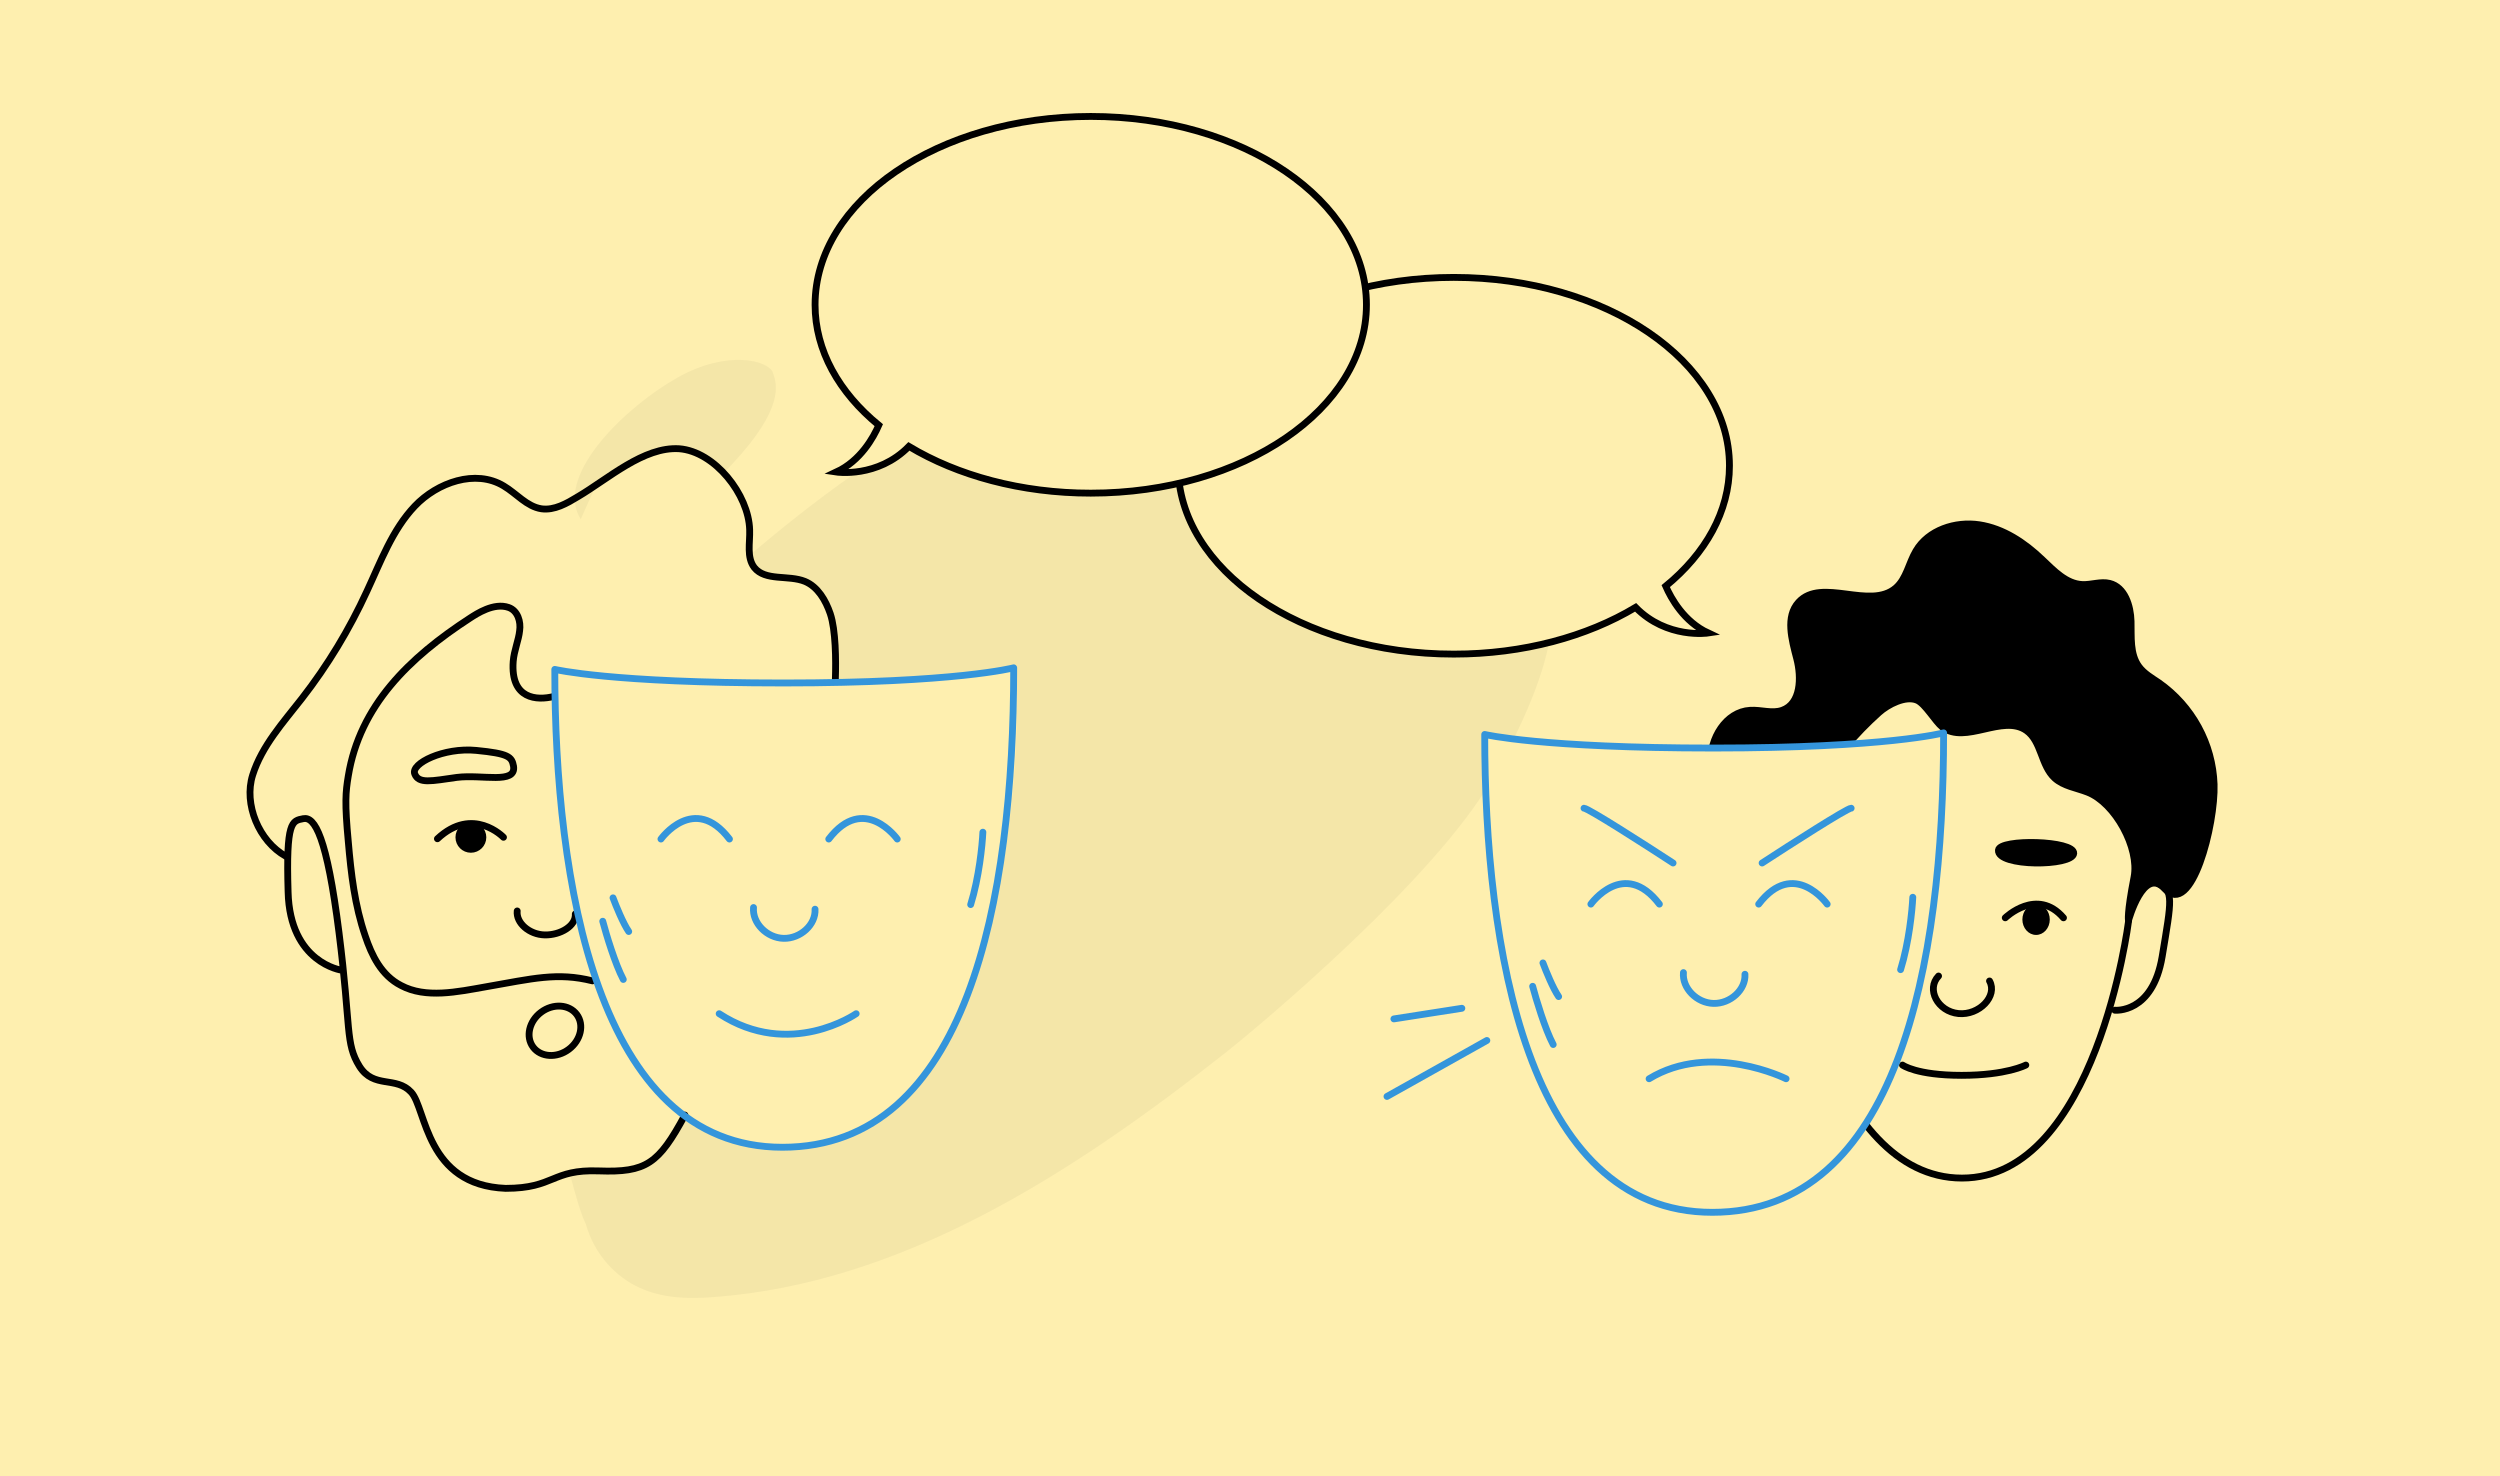 <?xml version="1.0" encoding="UTF-8"?> <svg xmlns="http://www.w3.org/2000/svg" width="730" height="431" viewBox="0 0 730 431" fill="none"> <rect width="730" height="431" fill="#FEEFAF"></rect> <path opacity="0.04" d="M171.014 357.226C173.507 366.376 179.919 372.954 186.884 376.081C193.85 379.208 201.373 379.306 208.713 378.719C262.625 374.642 311.482 344.013 357.846 307.386C369.169 298.441 418.958 256.451 435.397 227.998C442.148 216.302 450.674 199.354 452.803 184.913C455.141 169.021 454.453 150.609 447.134 139.552C437.047 124.28 423.147 121.021 404.076 126.721C390.459 130.792 380.562 137.092 366.626 137.059C356.345 137.059 350.567 129.69 346.423 125.765C334.402 114.365 322.885 111.594 308.167 113.6C293.448 115.605 279.398 119.966 265.851 127.849C243.584 140.806 222.16 158.961 201.912 176.792C187.687 189.327 173.796 203.319 164.019 221.876C154.242 240.433 149.061 264.321 153.748 286.065C153.748 286.065 166.238 348.162 170.989 357.246" fill="black"></path> <path opacity="0.04" d="M169.049 150.689C174.477 161.397 198.02 152.396 213.636 135.693C229.252 118.991 226.862 112.16 225.659 108.76C224.456 105.361 212.625 101.936 197.797 110.277C182.97 118.618 162.636 138.04 169.049 150.689Z" fill="black"></path> <path d="M208.586 135.528C198.507 125.031 181.368 135.216 174.058 141.62L126 248.465L161.927 345C171.259 339.845 181.99 344.063 188.056 341.251C192.908 339.002 198.165 330.629 200.187 326.724C214.651 335.159 249.272 343.782 272.041 310.791C294.811 277.8 298.014 219.255 296.77 194.106C284.079 197.855 256.022 199.104 243.579 199.26C246.192 173.768 235.648 168.019 230.048 168.332C219.597 169.082 218.228 162.396 218.85 158.96C219.628 155.523 218.664 146.025 208.586 135.528Z" fill="#FEEFAF"></path> <path d="M151.024 266C150.658 269.499 154.562 272.903 159.076 272.998C163.591 273.092 168.235 270.374 167.991 266.875" stroke="black" stroke-width="2" stroke-miterlimit="10" stroke-linecap="round" stroke-linejoin="round"></path> <path d="M83.427 250C75.626 245.681 71.089 234.818 73.778 226.311C76.469 217.804 82.655 210.999 88.17 203.931C95.701 194.246 102.023 183.776 107.134 172.651C111.168 164.013 114.531 154.721 121.121 147.785C127.711 140.848 138.875 136.922 147.079 141.895C150.845 144.12 153.804 147.916 158.108 148.57C161.873 149.093 165.505 146.999 168.733 145.036C177.609 139.801 187.966 130.378 198.322 131.032C208.678 131.818 218.631 144.382 218.9 154.721C219.034 158.517 217.958 162.705 220.245 165.715C223.473 169.772 230.197 167.809 235.039 169.772C238.805 171.343 241.092 175.269 242.437 179.195C244.042 183.961 244.113 192.784 243.929 198.194" stroke="black" stroke-width="2" stroke-miterlimit="10" stroke-linecap="round" stroke-linejoin="round"></path> <path d="M173 286.412C162.714 283.849 155.61 285.748 141.833 288.153C133.54 289.623 124.311 291.628 117.088 287.753C111.336 284.813 108.527 278.934 106.655 273.321C103.578 264.369 102.508 255.149 101.706 245.795C100.636 234.438 100.903 231.364 101.706 226.554C105.05 206.11 119.362 192.08 137.285 180.455C139.158 179.252 144.2 175.871 148.521 177.381C151.196 178.317 152.132 181.524 151.731 184.196C151.464 186.869 150.084 190.048 149.857 193.124C149.033 204.286 156.87 204.578 161.686 203.375" stroke="black" stroke-width="2" stroke-miterlimit="10" stroke-linecap="round" stroke-linejoin="round"></path> <path d="M166.096 306.4C169.612 303.766 170.647 299.207 168.408 296.218C166.168 293.23 161.503 292.942 157.987 295.577C154.471 298.211 153.435 302.77 155.675 305.758C157.914 308.747 162.579 309.034 166.096 306.4Z" stroke="black" stroke-width="2" stroke-miterlimit="10" stroke-linecap="round" stroke-linejoin="round"></path> <path d="M149.958 223.754C150.727 229.086 140.85 226.073 133.409 227C125.969 228.043 122.249 228.97 121.095 225.957C119.94 222.943 129.561 218.191 139.054 219.118C148.547 220.045 149.445 220.973 149.958 223.754Z" stroke="black" stroke-width="2" stroke-miterlimit="10" stroke-linecap="round" stroke-linejoin="round"></path> <path d="M99.753 283.299C99.753 283.299 84.636 281.211 84.127 260.456C83.492 239.701 85.271 239.701 88.574 239.048C91.877 238.395 95.434 244.139 98.991 272.334C102.548 300.53 100.769 304.576 104.962 311.364C109.154 318.021 115.633 314.105 120.079 318.935C124.525 323.765 124.271 346.086 147.646 347C162.018 347 160.991 341.396 174.85 341.906C188.708 342.415 192.301 339.843 200 325.604" stroke="black" stroke-width="2" stroke-miterlimit="10" stroke-linecap="round" stroke-linejoin="round"></path> <path d="M137.5 248C139.433 248 141 246.433 141 244.5C141 242.567 139.433 241 137.5 241C135.567 241 134 242.567 134 244.5C134 246.433 135.567 248 137.5 248Z" fill="black" stroke="black" stroke-width="2" stroke-miterlimit="10" stroke-linecap="round" stroke-linejoin="round"></path> <path d="M147.015 244.487C147.015 244.487 138.119 235.186 127.728 244.917" stroke="black" stroke-width="2" stroke-miterlimit="10" stroke-linecap="round" stroke-linejoin="round"></path> <path d="M296 195C296 263.311 282.363 335 228.468 335C174.219 335 162 257.262 162 195.462C162 195.462 178.474 199.431 228.823 199.431C279.172 199.431 296 195 296 195Z" stroke="#3495DB" stroke-width="2" stroke-miterlimit="10" stroke-linecap="round" stroke-linejoin="round"></path> <path d="M193 245C193 245 202.68 231.5 213 245" stroke="#3495DB" stroke-width="2" stroke-miterlimit="10" stroke-linecap="round" stroke-linejoin="round"></path> <path d="M262 245C262 245 252.32 231.5 242 245" stroke="#3495DB" stroke-width="2" stroke-miterlimit="10" stroke-linecap="round" stroke-linejoin="round"></path> <path d="M250 296C250 296 230.641 309.5 210 296" stroke="#3495DB" stroke-width="2" stroke-miterlimit="10" stroke-linecap="round" stroke-linejoin="round"></path> <path d="M176 269C177 272.778 179.6 281.467 182 286" stroke="#3495DB" stroke-width="2" stroke-linecap="round"></path> <path d="M179 262.169C179.849 264.463 181.955 269.641 183.585 272M287 243C286.83 246.768 285.879 256.271 283.434 264.136" stroke="#3495DB" stroke-width="2" stroke-linecap="round"></path> <path d="M220.026 265C219.627 269.499 223.885 273.876 228.808 273.997C233.731 274.119 238.255 269.985 237.989 265.486" stroke="#3495DB" stroke-width="2" stroke-miterlimit="10" stroke-linecap="round" stroke-linejoin="round"></path> <path d="M434.159 303.819L405 320.162" stroke="#3495DB" stroke-width="2" stroke-linecap="round" stroke-linejoin="round"></path> <path d="M426.861 294.42L407.018 297.518" stroke="#3495DB" stroke-width="2" stroke-linecap="round" stroke-linejoin="round"></path> <path d="M522.832 271C522.051 266.026 521.811 260.983 522.116 255.958C523.523 237.407 534.827 220.481 548.648 208.073C551.301 205.685 556.41 203.063 559.754 204.454C562.161 205.464 565.123 210.708 567.159 212.308C573.847 217.515 584.756 208.443 591.691 213.305C596.159 216.444 595.924 223.485 599.935 227.178C602.526 229.566 606.29 230.034 609.573 231.326C617.643 234.477 624.776 247.612 623.147 256.081C621.025 266.95 621.518 268.809 621.518 268.809C621.518 268.809 625.924 252.72 632.106 259.54C639.955 268.156 646.915 240.682 646.52 229.012C646.303 223.161 644.733 217.439 641.933 212.293C639.133 207.147 635.179 202.716 630.379 199.346C628.318 197.943 626.072 196.675 624.591 194.681C621.852 190.988 622.395 185.99 622.271 181.423C622.148 176.856 620.457 171.44 616.015 170.345C613.411 169.704 610.696 170.812 608.018 170.689C603.316 170.468 599.737 166.615 596.319 163.377C591.186 158.454 584.991 154.305 577.969 153.234C570.947 152.163 563.025 154.773 559.458 160.879C557.348 164.436 556.694 168.978 553.572 171.686C546.044 178.173 531.89 168.523 525.189 175.847C521.302 180.094 523.202 186.766 524.646 192.329C526.09 197.893 525.88 205.488 520.401 207.409C517.439 208.455 514.23 207.199 511.034 207.409C503.926 207.815 499.175 215.718 499.558 222.82C500.002 230.305 500.656 238.958 506.271 243.956C512.194 249.224 520.771 250.775 522.832 271Z" fill="black" stroke="black" stroke-width="2" stroke-linecap="round" stroke-linejoin="round"></path> <path d="M566.057 285C562.367 288.845 565.811 295.368 571.875 295.958C577.94 296.547 583.376 290.831 580.941 286.448" stroke="black" stroke-width="2" stroke-linecap="round" stroke-linejoin="round"></path> <path d="M583.542 248.241C583.818 244.887 605.821 245.373 605.533 249.194C605.246 253.014 583.111 253.156 583.542 248.241Z" fill="black" stroke="black" stroke-width="2" stroke-linecap="round" stroke-linejoin="round"></path> <path d="M559.531 248.241C559.255 244.887 537.251 245.373 537.539 249.194C537.826 253.014 559.938 253.156 559.531 248.241Z" fill="black" stroke="black" stroke-width="2" stroke-linecap="round" stroke-linejoin="round"></path> <path d="M559.536 268C559.536 268 550.268 259 542.536 268" stroke="black" stroke-width="2" stroke-linecap="round" stroke-linejoin="round"></path> <path d="M585.536 268C585.536 268 594.804 259 602.536 268" stroke="black" stroke-width="2" stroke-linecap="round" stroke-linejoin="round"></path> <path d="M617.536 294.985C617.536 294.985 628.555 296.089 631.351 279.328C634.146 262.567 634.741 260.07 630.25 258" stroke="black" stroke-width="2" stroke-linecap="round" stroke-linejoin="round"></path> <path d="M522.536 271.213C522.536 271.213 533.678 344 572.897 344C612.115 344 621.536 269 621.536 269" stroke="black" stroke-width="2" stroke-linecap="round" stroke-linejoin="round"></path> <path d="M518.704 256.576C518.704 256.576 512.295 248.529 510.782 256.576C509.269 264.623 515.013 293.605 520.463 292.99C525.912 292.376 525.53 284.956 525.53 284.956" stroke="black" stroke-width="2" stroke-linecap="round" stroke-linejoin="round"></path> <path d="M555.536 311C555.536 311 559.618 314 572.774 314C585.931 314 591.536 311 591.536 311" stroke="black" stroke-width="2" stroke-linecap="round" stroke-linejoin="round"></path> <circle cx="550.036" cy="268.5" r="4.5" fill="black"></circle> <ellipse cx="594.536" cy="268.5" rx="4" ry="4.5" fill="black"></ellipse> <path d="M567.536 214C567.536 282.311 553.899 354 500.004 354C445.755 354 433.536 276.262 433.536 214.462C433.536 214.462 450.01 218.431 500.359 218.431C550.708 218.431 567.536 214 567.536 214Z" fill="#FEEFAF" stroke="#3495DB" stroke-width="2" stroke-miterlimit="10" stroke-linecap="round" stroke-linejoin="round"></path> <path d="M464.536 264C464.536 264 474.216 250.5 484.536 264" stroke="#3495DB" stroke-width="2" stroke-miterlimit="10" stroke-linecap="round" stroke-linejoin="round"></path> <path d="M533.536 264C533.536 264 523.856 250.5 513.536 264" stroke="#3495DB" stroke-width="2" stroke-miterlimit="10" stroke-linecap="round" stroke-linejoin="round"></path> <path d="M521.536 315C521.536 315 499.536 304 481.536 315" stroke="#3495DB" stroke-width="2" stroke-miterlimit="10" stroke-linecap="round" stroke-linejoin="round"></path> <path d="M447.536 288C448.536 291.778 451.136 300.467 453.536 305" stroke="#3495DB" stroke-width="2" stroke-linecap="round"></path> <path d="M450.536 281.169C451.385 283.463 453.491 288.641 455.121 291M558.536 262C558.366 265.768 557.415 275.271 554.97 283.136" stroke="#3495DB" stroke-width="2" stroke-linecap="round"></path> <path d="M491.562 284C491.163 288.499 495.421 292.876 500.344 292.997C505.267 293.119 509.791 288.985 509.525 284.486" stroke="#3495DB" stroke-width="2" stroke-miterlimit="10" stroke-linecap="round" stroke-linejoin="round"></path> <path d="M514.536 252C522.703 246.667 539.336 236 540.536 236" stroke="#3495DB" stroke-width="2" stroke-linecap="round"></path> <path d="M488.536 252C480.369 246.667 463.736 236 462.536 236" stroke="#3495DB" stroke-width="2" stroke-linecap="round"></path> <path d="M486.392 171.157C498.003 161.636 505 149.373 505 136C505 105.619 468.961 81 424.5 81C380.039 81 344 105.619 344 136C344 166.381 380.039 191 424.5 191C444.842 191 463.419 185.854 477.599 177.35C486.733 186.686 498.808 184.838 498.808 184.838C491.717 181.541 487.971 174.762 486.392 171.157Z" fill="#FEEFAF" stroke="black" stroke-width="2" stroke-miterlimit="10"></path> <path d="M256.608 124.157C244.997 114.636 238 102.373 238 89C238 58.619 274.039 34 318.5 34C362.961 34 399 58.619 399 89C399 119.381 362.961 144 318.5 144C298.158 144 279.581 138.854 265.401 130.35C256.267 139.686 244.192 137.838 244.192 137.838C251.283 134.541 255.029 127.762 256.608 124.157Z" fill="#FEEFAF" stroke="black" stroke-width="2" stroke-miterlimit="10"></path> </svg> 